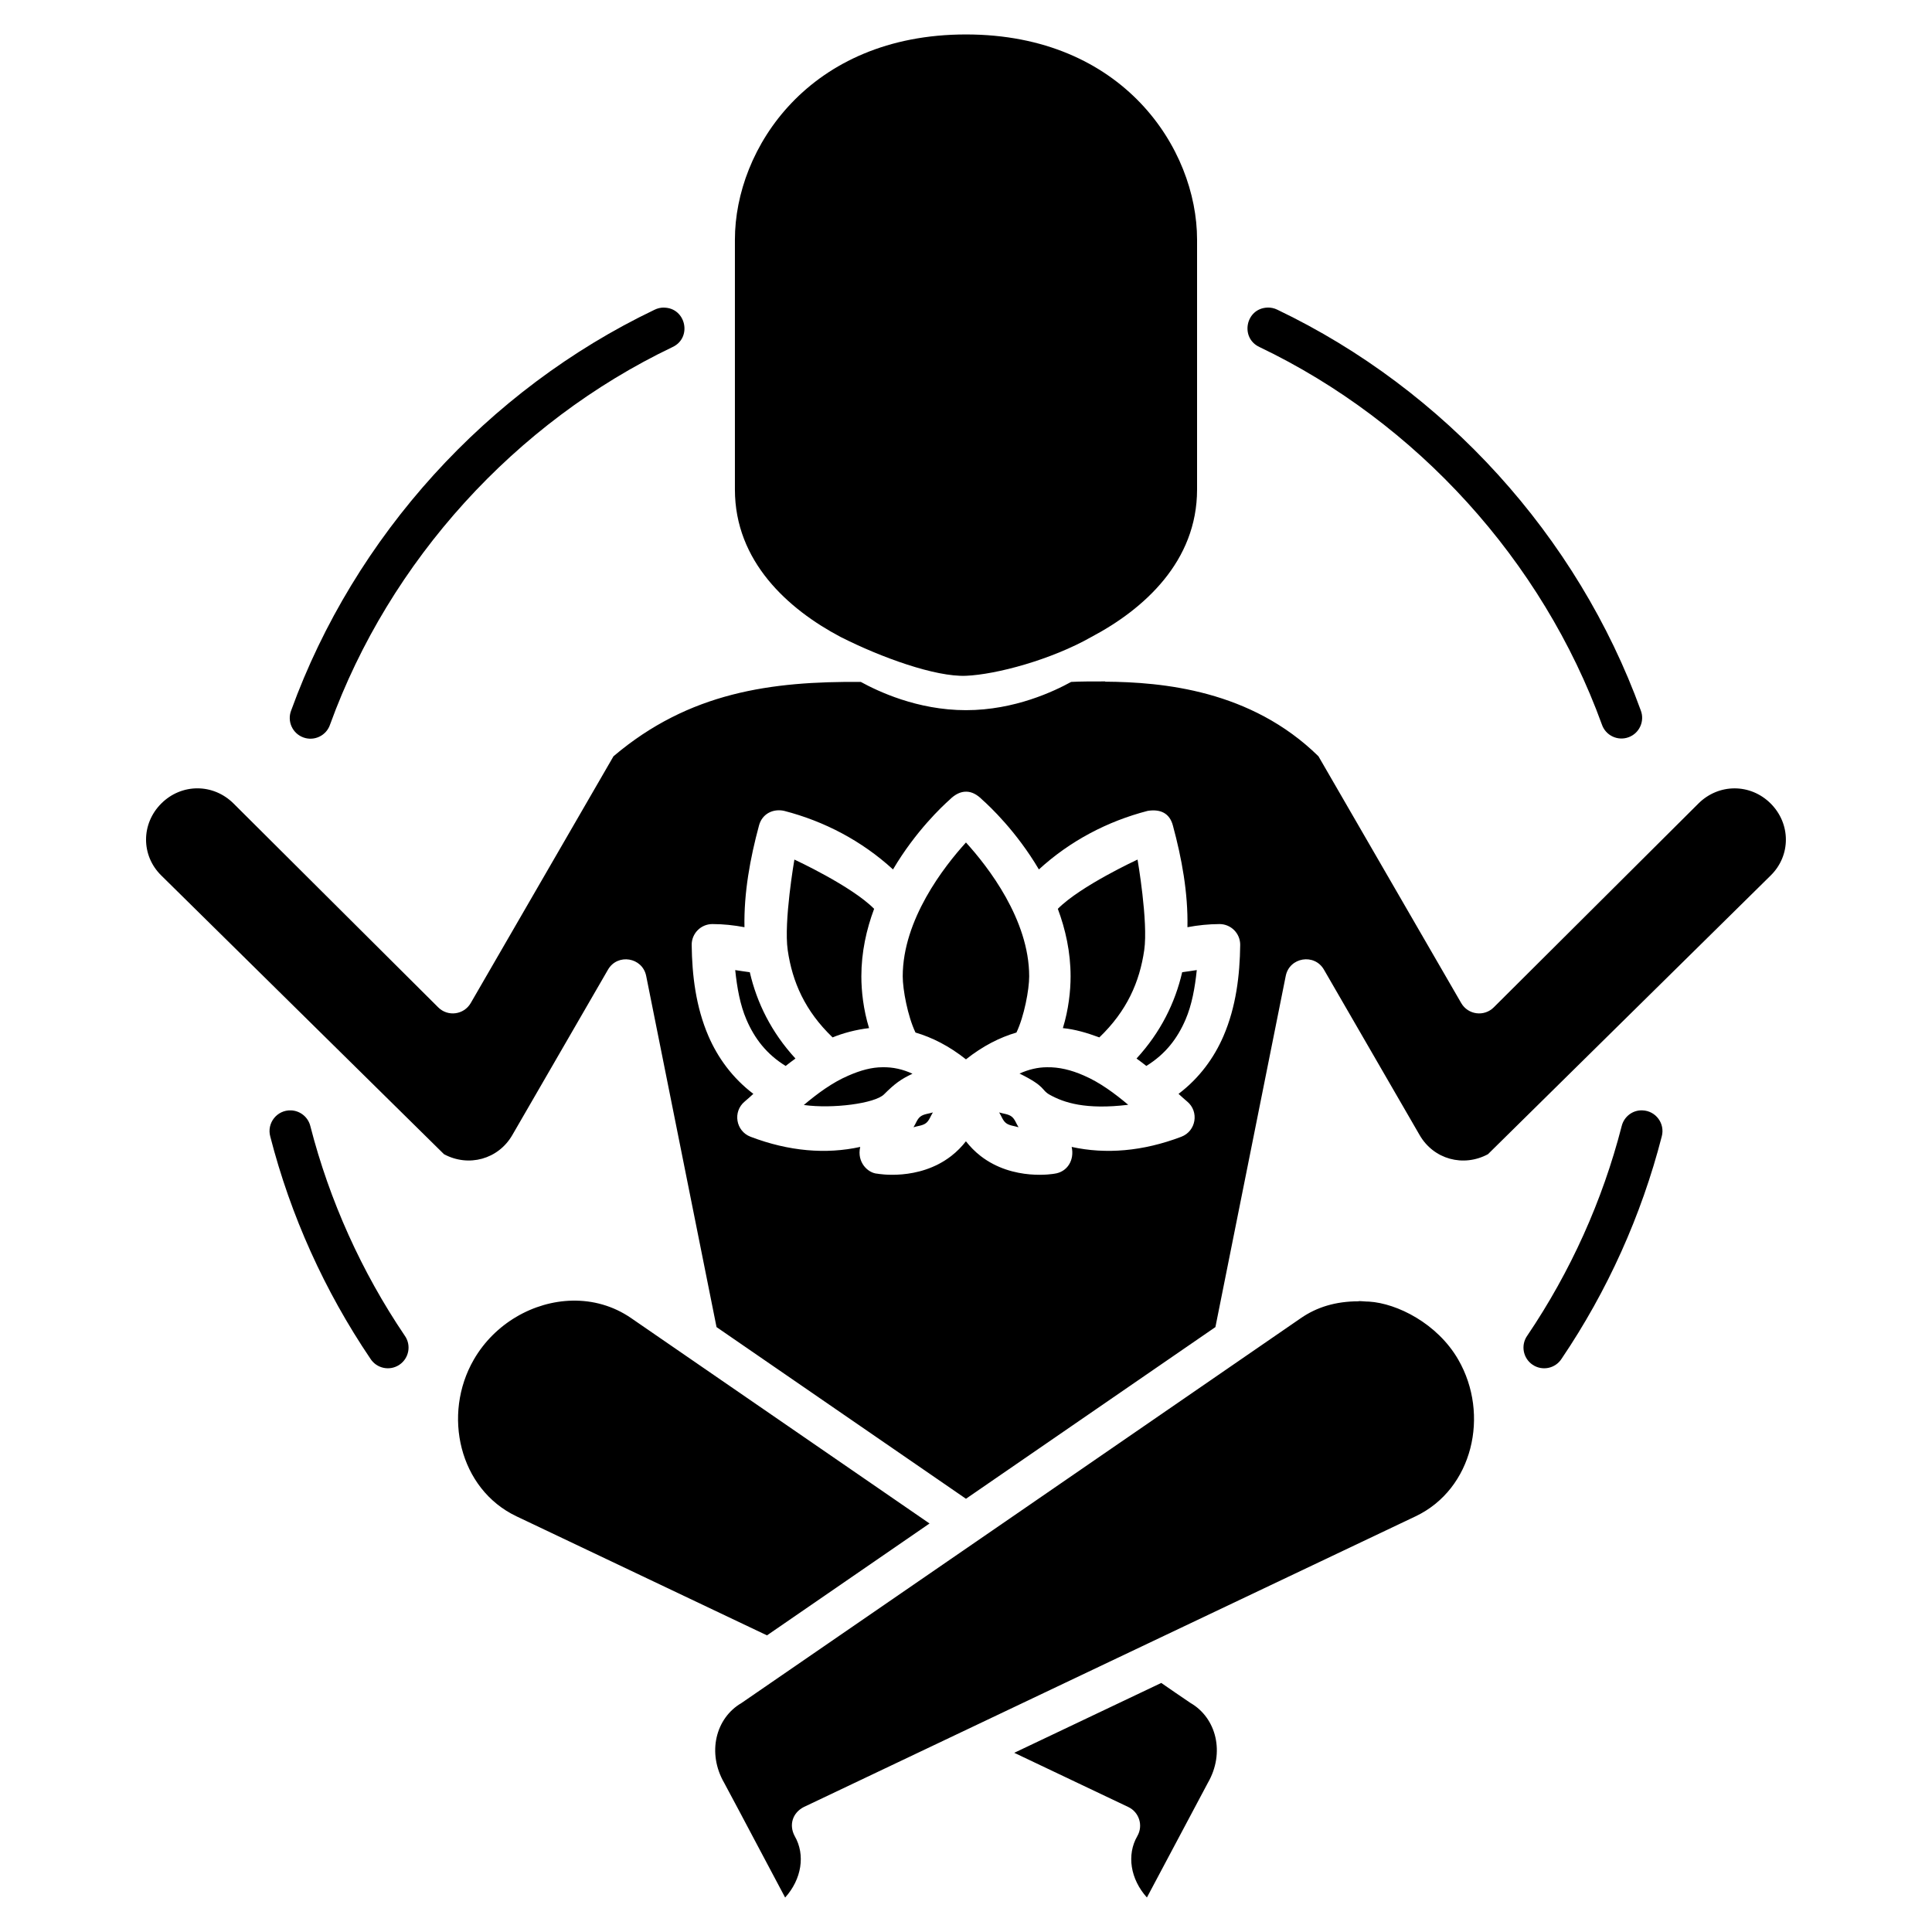 <?xml version="1.0" encoding="UTF-8"?>
<!-- Uploaded to: SVG Repo, www.svgrepo.com, Generator: SVG Repo Mixer Tools -->
<svg fill="#000000" width="800px" height="800px" version="1.1" viewBox="144 144 512 512" xmlns="http://www.w3.org/2000/svg">
 <path d="m400 153.13c-41.57 0-61.242 30.25-61.242 54.371v66.23c0 19.055 14.07 31.699 27.988 39.059 10.832 5.484 25.18 10.637 33.254 10.301 8.07-0.34 22.645-4.273 33.246-10.301 13.918-7.359 27.988-20 27.988-39.059v-66.23c0-24.121-19.664-54.371-61.238-54.371zm-80.039 72.383c-0.859-0.012-1.715 0.191-2.488 0.57-44.316 21.199-79.535 59.965-96.297 106.16-1.145 2.875 0.312 6.129 3.223 7.188 2.91 1.062 6.117-0.504 7.082-3.445 15.75-43.402 49.07-80.078 90.723-100 5.301-2.457 3.598-10.391-2.242-10.461zm159.9 0c-5.754 0.23-7.301 8.047-2.074 10.461 41.652 19.922 74.969 56.602 90.719 100 0.98 2.922 4.172 4.461 7.066 3.41 2.894-1.047 4.359-4.281 3.238-7.148-16.762-46.195-51.988-84.961-96.301-106.16-0.824-0.406-1.734-0.598-2.652-0.57zm-42.992 99.07c-3.5 0-6.559 0-9.004 0.133-4.394 2.406-14.906 7.488-27.871 7.488s-23.473-5.082-27.871-7.488h-0.004c-23.672-0.191-45.469 2.688-65.535 19.703l-37.836 65.406c-1.801 3.113-6.062 3.68-8.613 1.141l-54.234-54.02c-5.379-5.363-13.785-5.371-19.156-0.012s-5.394 13.77-0.02 19.062l74.934 73.875c6.512 3.504 14.387 1.367 18.109-5.066l25.359-43.844c2.531-4.367 9.117-3.281 10.117 1.668l18.645 93.062 66.102 45.496 66.105-45.496 18.637-93.059c0.992-4.957 7.598-6.047 10.125-1.668l25.359 43.844c3.723 6.438 11.598 8.57 18.109 5.066l74.938-73.875c5.371-5.293 5.34-13.707-0.02-19.062-5.367-5.356-13.777-5.344-19.152 0.012l-54.238 54.02c-2.551 2.535-6.809 1.973-8.613-1.141l-37.836-65.406c-17.918-17.578-41.371-19.66-56.531-19.773zm-36.805 29.219c1.449 0 2.879 0.75 4.242 2.125 1.957 1.738 9.039 8.371 15.012 18.484 8.273-7.574 18.164-12.762 28.84-15.523 3.32-0.52 5.789 0.57 6.668 3.871 2.359 8.715 4.039 17.832 3.859 26.961 2.797-0.531 5.633-0.816 8.477-0.832 3.062-0.012 5.539 2.484 5.504 5.547-0.094 7.977-1.09 16.371-4.426 24.117-2.484 5.766-6.379 11.141-11.914 15.336 0.844 0.773 1.629 1.48 2.277 2.019 3.238 2.68 2.383 7.852-1.543 9.348-10.184 3.871-20.012 4.68-29.055 2.691 0.785 3.492-1.16 6.66-4.574 7.098 0 0-10.879 2.035-19.559-4.691-1.539-1.199-2.812-2.523-3.891-3.898-1.074 1.375-2.352 2.707-3.891 3.898-8.68 6.723-19.551 4.691-19.551 4.691-2.492-0.133-5.531-3.012-4.57-7.098-9.043 1.988-18.875 1.184-29.055-2.691-3.93-1.492-4.789-6.668-1.551-9.348 0.652-0.543 1.438-1.25 2.285-2.023-5.531-4.195-9.426-9.57-11.91-15.332-3.336-7.742-4.34-16.137-4.43-24.117-0.039-3.059 2.445-5.559 5.504-5.547 2.844 0 5.684 0.301 8.48 0.832-0.172-9.129 1.5-18.246 3.856-26.961 0.84-3.141 3.766-4.512 6.664-3.871 10.68 2.762 20.57 7.949 28.848 15.523 5.969-10.113 13.051-16.746 15.008-18.484 1.461-1.461 2.934-2.144 4.387-2.125zm-0.074 13.465c-5.84 6.43-16.758 20.441-16.758 35.488 0 3.496 1.32 10.578 3.383 14.879 4.41 1.293 8.922 3.57 13.375 7.106 4.453-3.535 8.965-5.816 13.375-7.106 2.059-4.301 3.379-11.383 3.379-14.879 0-15.047-10.914-29.062-16.754-35.488zm-45.469 4.527s-2.856 16.473-1.77 23.992c1.219 8.453 4.594 16.141 11.895 23.137 2.734-1.141 6.324-2.086 9.664-2.461-1.516-4.922-2.043-9.871-2.043-13.707 0-6.426 1.344-12.445 3.383-17.906-6.004-6.074-21.129-13.055-21.129-13.055zm90.938 0s-15.121 6.981-21.125 13.055c2.039 5.461 3.383 11.484 3.383 17.906 0 3.832-0.527 8.785-2.043 13.707 3.164 0.312 6.25 1.199 9.664 2.461 7.301-6.996 10.672-14.684 11.895-23.137 1.086-7.519-1.773-23.992-1.773-23.992zm-106.62 29.285c0.488 4.68 1.289 9.215 2.977 13.133 2.152 4.996 5.297 9.133 10.387 12.277 0.844-0.652 1.691-1.32 2.602-1.965-6.391-6.949-10.238-14.801-12.098-22.871-1.285-0.203-2.59-0.34-3.871-0.57zm122.32 0c-1.285 0.23-2.586 0.367-3.871 0.57-1.859 8.074-5.703 15.922-12.098 22.871 0.91 0.652 1.758 1.305 2.602 1.965 5.09-3.144 8.234-7.277 10.387-12.277 1.688-3.918 2.492-8.453 2.981-13.133zm-83.312 25.754c-2.793 0-5.766 0.789-9.043 2.231-4.266 1.832-8.18 4.742-11.785 7.769 7.688 1.074 18.859-0.422 21.246-2.805 2.902-2.902 4.547-4.07 7.551-5.477-2.562-1.184-5.176-1.781-7.969-1.719zm43.625 0c-2.449 0-4.859 0.586-7.285 1.668 7.215 3.57 5.582 4.285 8.035 5.644 3.719 2.062 9.461 4.004 20.766 2.637-3.606-3.027-7.519-5.938-11.785-7.769-3.375-1.484-6.582-2.238-9.727-2.18zm-200.37 11.43c-3.691-0.133-6.449 3.359-5.481 6.922 5.383 20.961 14.41 40.945 26.527 58.867 1.652 2.617 5.141 3.352 7.707 1.617s3.188-5.242 1.375-7.754c-11.41-16.879-19.914-35.73-24.98-55.457-0.578-2.394-2.684-4.113-5.148-4.195zm358.18 0c-2.606-0.133-4.918 1.66-5.527 4.195-5.066 19.727-13.57 38.582-24.98 55.457-1.812 2.508-1.188 6.019 1.375 7.754 2.566 1.734 6.055 1.008 7.707-1.617 12.117-17.918 21.133-37.906 26.52-58.867 0.93-3.41-1.559-6.793-5.09-6.922zm-188.06 0.543c-1.148 0.367-2.414 0.406-3.312 1.102-0.871 0.68-1.195 1.848-1.82 2.824 1.148-0.367 2.414-0.406 3.312-1.102 0.871-0.68 1.195-1.844 1.82-2.824zm17.566 0c0.625 0.98 0.949 2.148 1.82 2.824 0.898 0.691 2.16 0.734 3.312 1.102-0.625-0.98-0.949-2.148-1.824-2.824-0.895-0.695-2.16-0.734-3.309-1.102zm-113.12 49.879c-10.312 0.203-20.57 6.051-26.098 15.613-8.418 14.57-3.883 34.328 11.301 41.543l66.387 31.547 43.078-29.648-79.094-54.438c-4.758-3.277-10.176-4.723-15.578-4.617zm208.41 0.172c-6.176 0-11.148 1.578-15.312 4.445-49.402 34-98.879 68.086-148.27 102.02-6.867 4-9.16 13.23-4.574 21.164 5.422 10.086 10.738 20.273 16.148 30.383 4.359-4.832 5.422-11.289 2.535-16.289-1.582-2.949-0.566-6.156 2.379-7.684 54.035-25.707 108.11-51.355 162.16-77.055 15.188-7.215 19.719-26.973 11.301-41.543-5.523-9.559-16.18-14.898-23.641-15.359-0.934 0-1.84-0.133-2.723-0.133zm-52.332 101.14-38.961 18.516 30.223 14.363c2.894 1.371 4 4.926 2.398 7.699-2.891 5-1.824 11.449 2.535 16.281 5.379-10.121 10.762-20.27 16.148-30.375 4.594-7.953 2.285-17.211-4.621-21.191-2.547-1.695-5.164-3.543-7.719-5.289z"/>
</svg>